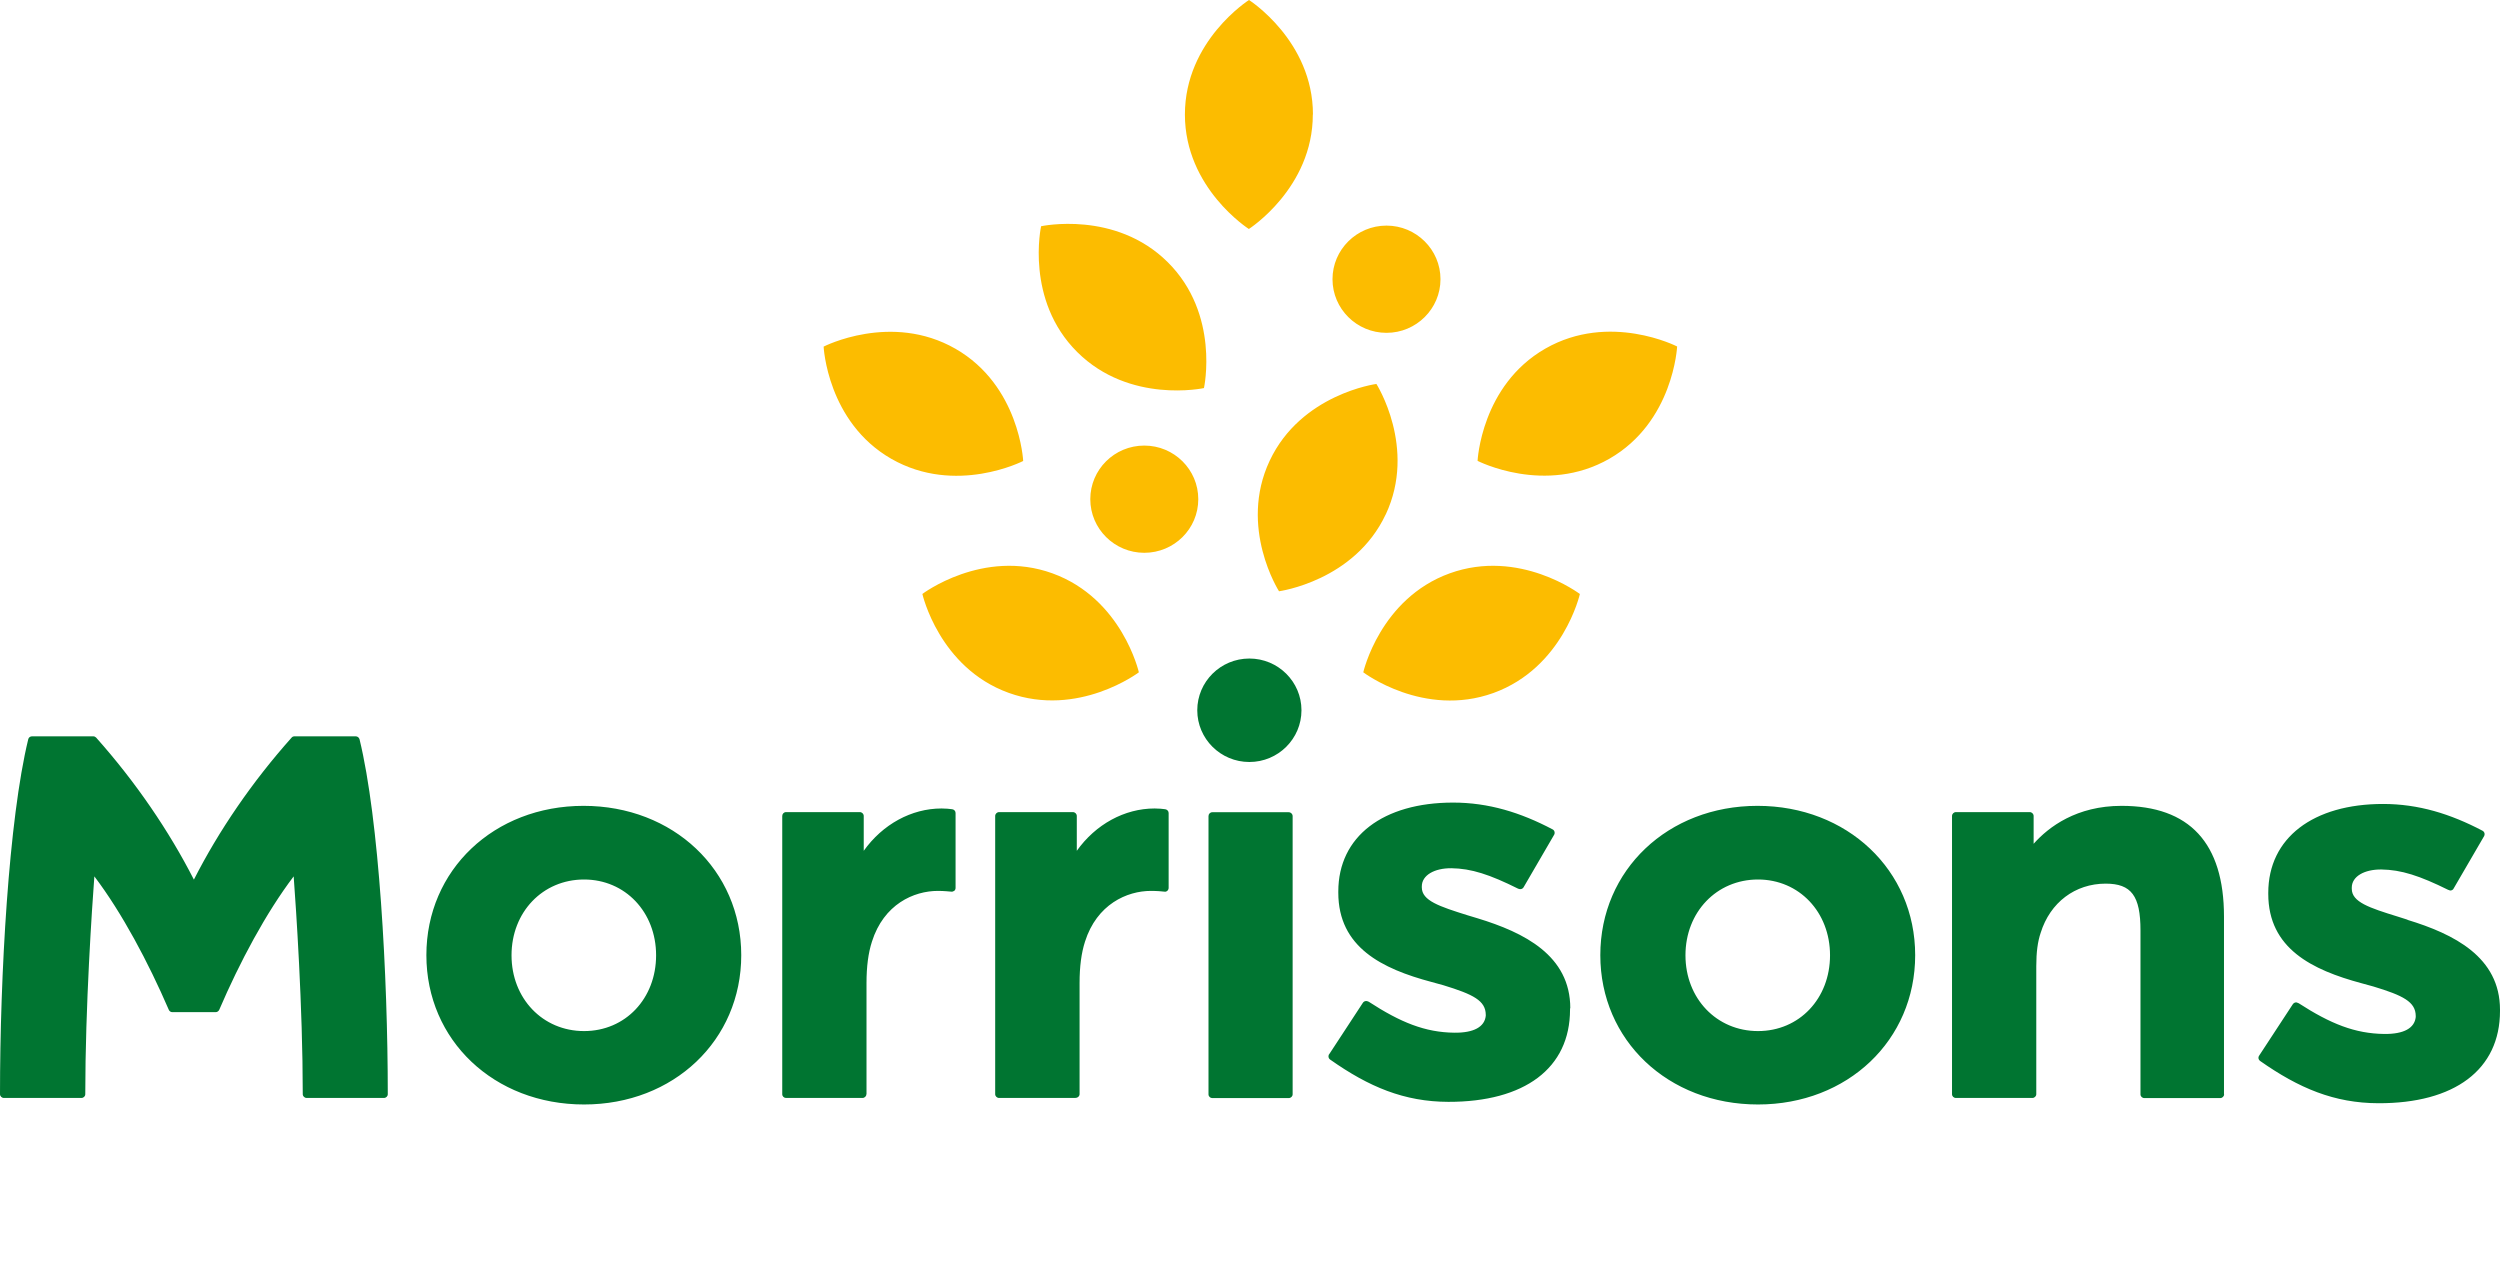 <svg width="381" height="194" viewBox="0 0 381 194" fill="none" xmlns="http://www.w3.org/2000/svg">
<path d="M198.344 108.244C198.344 112.597 194.787 116.129 190.404 116.129C186.021 116.129 182.464 112.597 182.464 108.244C182.464 103.892 186.021 100.36 190.404 100.36C194.787 100.36 198.344 103.892 198.344 108.244ZM366.908 140.164C366.389 140.011 365.889 139.84 365.409 139.687C361.083 138.351 358.411 137.472 358.411 135.449V135.277C358.411 133.559 360.333 132.49 362.909 132.509C365.947 132.547 368.754 133.463 373.118 135.621H373.156C373.156 135.621 373.329 135.716 373.425 135.716C373.656 135.716 373.868 135.582 373.944 135.391L378.597 127.392C378.597 127.392 378.655 127.221 378.655 127.125C378.655 126.896 378.52 126.705 378.347 126.61C373.445 124.032 368.581 122.524 363.178 122.524C352.566 122.524 345.684 127.66 345.684 136.079V136.231C345.684 144.555 352.374 147.82 359.891 149.843C360.506 150.015 361.121 150.187 361.698 150.34C366.254 151.714 368.139 152.688 368.158 154.826V154.998C367.985 156.678 366.351 157.613 363.352 157.575C358.911 157.518 355.2 156.048 350.298 152.879H350.259C350.259 152.879 350.048 152.764 349.933 152.764C349.721 152.764 349.548 152.879 349.433 153.031L344.319 160.839C344.242 160.935 344.184 161.069 344.184 161.202C344.184 161.412 344.3 161.584 344.453 161.698C350.355 165.841 355.738 168.113 362.448 168.132C374.06 168.17 381 163.035 381 154.062V153.89C381 145.834 373.964 142.34 366.889 140.183M239.274 153.68V153.852C239.274 162.825 232.333 167.941 220.722 167.922C214.012 167.903 208.629 165.65 202.727 161.488C202.573 161.393 202.458 161.202 202.458 160.992C202.458 160.859 202.496 160.725 202.592 160.629L207.706 152.821C207.802 152.669 207.995 152.554 208.206 152.554C208.322 152.554 208.437 152.592 208.533 152.649H208.571C213.474 155.838 217.184 157.327 221.625 157.384C224.624 157.422 226.258 156.487 226.431 154.807V154.654C226.412 152.497 224.528 151.542 219.972 150.149C219.376 149.996 218.78 149.824 218.165 149.652C210.648 147.648 203.957 144.383 203.957 136.041V135.869C203.957 127.45 210.821 122.314 221.452 122.314C226.854 122.314 231.738 123.822 236.621 126.4C236.813 126.495 236.928 126.686 236.928 126.915C236.928 127.011 236.909 127.106 236.871 127.182L232.218 135.181C232.122 135.372 231.93 135.506 231.699 135.506C231.603 135.506 231.507 135.487 231.43 135.449H231.391C227.027 133.272 224.221 132.356 221.183 132.318C218.607 132.299 216.684 133.387 216.684 135.086V135.239C216.684 137.262 219.357 138.141 223.682 139.496C224.182 139.649 224.682 139.801 225.201 139.954C232.276 142.111 239.312 145.605 239.312 153.661M163.912 167.33H152.262C151.935 167.33 151.666 167.063 151.666 166.758V124.357C151.666 124.032 151.935 123.765 152.262 123.765H163.508C163.835 123.765 164.104 124.032 164.104 124.357V129.664C166.969 125.636 171.371 123.212 175.966 123.212C176.6 123.212 177.196 123.269 177.581 123.326C177.869 123.364 178.1 123.612 178.1 123.899V135.315C178.1 135.487 178.023 135.64 177.908 135.754C177.773 135.869 177.619 135.926 177.446 135.888C177.158 135.85 176.35 135.773 175.408 135.773C171.736 135.773 167.161 137.816 165.354 143.505C164.796 145.242 164.527 147.304 164.527 149.805V166.738C164.527 167.063 164.258 167.311 163.931 167.311M132.056 166.738V149.805C132.056 147.304 132.325 145.242 132.883 143.505C134.69 137.797 139.266 135.773 142.937 135.773C143.899 135.773 144.687 135.869 144.975 135.888C145.148 135.907 145.302 135.85 145.437 135.754C145.571 135.64 145.629 135.487 145.629 135.315V123.899C145.629 123.612 145.418 123.364 145.11 123.326C144.725 123.269 144.129 123.212 143.495 123.212C138.9 123.212 134.498 125.636 131.633 129.664V124.357C131.633 124.032 131.364 123.765 131.037 123.765H119.791C119.464 123.765 119.214 124.032 119.214 124.357V166.758C119.214 167.082 119.483 167.33 119.791 167.33H131.441C131.768 167.33 132.037 167.063 132.037 166.758M58.521 167.33H46.736C46.409 167.33 46.14 167.063 46.14 166.758C46.14 153.394 45.102 138.217 44.756 133.559C40.526 139.133 36.527 146.636 33.413 153.89C33.317 154.1 33.105 154.253 32.875 154.253H26.261C26.031 154.253 25.819 154.119 25.723 153.89C22.589 146.636 18.59 139.114 14.38 133.559C14.034 138.217 12.996 153.375 12.996 166.758C12.996 167.082 12.727 167.33 12.4 167.33H0.596C0.269 167.33 0 167.063 0 166.758C0 148.64 1.327 124.892 4.306 112.654C4.364 112.387 4.614 112.215 4.883 112.215H14.207C14.38 112.215 14.534 112.292 14.649 112.406C20.667 119.164 25.761 126.629 29.549 134.055C33.336 126.61 38.431 119.145 44.448 112.406C44.563 112.273 44.717 112.215 44.89 112.215H54.214C54.483 112.215 54.714 112.406 54.791 112.654C57.771 124.892 59.097 148.64 59.097 166.758C59.097 167.082 58.828 167.33 58.502 167.33M338.936 166.758V139.687C338.936 128.481 333.687 122.811 323.325 122.811C316.481 122.811 312.232 125.999 309.925 128.595V124.357C309.925 124.032 309.656 123.765 309.329 123.765H298.083C297.756 123.765 297.487 124.032 297.487 124.357V166.758C297.487 167.082 297.756 167.33 298.083 167.33H309.733C310.06 167.33 310.329 167.063 310.329 166.758V147.247C310.329 145.128 310.541 143.505 311.002 142.15C312.444 137.53 316.25 134.666 320.903 134.666C324.825 134.666 326.209 136.537 326.209 141.787V166.777C326.209 167.101 326.478 167.349 326.805 167.349H338.359C338.686 167.349 338.955 167.082 338.955 166.777M267.919 134.036C261.613 134.036 256.865 139 256.865 145.586C256.865 152.172 261.613 157.136 267.919 157.136C274.225 157.136 278.896 152.172 278.896 145.586C278.896 139 274.186 134.036 267.919 134.036ZM267.919 168.323C254.211 168.323 243.888 158.549 243.888 145.567C243.888 132.585 254.192 122.811 267.842 122.811C281.492 122.811 291.873 132.585 291.873 145.567C291.873 158.549 281.569 168.323 267.919 168.323ZM196.998 166.777V124.376C196.998 124.052 196.729 123.784 196.402 123.784H184.752C184.425 123.784 184.175 124.052 184.175 124.376V166.777C184.175 167.101 184.444 167.349 184.752 167.349H196.402C196.729 167.349 196.998 167.082 196.998 166.777ZM89.011 134.036C82.706 134.036 77.957 139 77.957 145.586C77.957 152.172 82.706 157.136 89.011 157.136C95.317 157.136 99.989 152.172 99.989 145.586C99.989 139 95.279 134.036 89.011 134.036ZM89.011 168.323C75.304 168.323 64.98 158.549 64.98 145.567C64.98 132.585 75.285 122.811 88.935 122.811C102.584 122.811 112.966 132.585 112.966 145.567C112.966 158.549 102.661 168.323 89.011 168.323Z" fill="#007531"/>
<path d="M227.604 105.61C216.973 109.447 207.764 102.46 207.764 102.46C207.764 102.46 210.302 91.235 220.933 87.378C231.565 83.541 240.773 90.528 240.773 90.528C240.773 90.528 238.236 101.754 227.604 105.61ZM255.596 52.805C255.596 52.805 245.31 47.517 235.506 53.13C225.72 58.742 225.182 70.235 225.182 70.235C225.182 70.235 235.467 75.523 245.272 69.91C255.057 64.298 255.596 52.786 255.596 52.786M211.186 78.386C206.418 88.562 194.922 90.108 194.922 90.108C194.922 90.108 188.712 80.391 193.499 70.216C198.286 60.04 209.763 58.513 209.763 58.513C209.763 58.513 215.954 68.23 211.186 78.406M140.573 90.528C140.573 90.528 143.111 101.754 153.723 105.591C164.354 109.428 173.563 102.46 173.563 102.46C173.563 102.46 171.025 91.235 160.394 87.378C149.782 83.541 140.554 90.528 140.554 90.528M145.61 53.149C155.395 58.761 155.934 70.254 155.934 70.254C155.934 70.254 145.648 75.542 135.844 69.929C126.058 64.317 125.52 52.824 125.52 52.824C125.52 52.824 135.805 47.536 145.61 53.149ZM158.664 34.478C158.664 34.478 156.184 45.722 164.181 53.664C172.179 61.606 183.483 59.143 183.483 59.143C183.483 59.143 185.963 47.899 177.965 39.957C169.968 32.015 158.664 34.478 158.664 34.478ZM200.074 17.449C200.074 28.674 190.327 34.898 190.327 34.898C190.327 34.898 180.58 28.693 180.58 17.449C180.58 6.204 190.346 0 190.346 0C190.346 0 200.093 6.204 200.093 17.449M219.53 42.553C219.53 47.059 215.839 50.724 211.301 50.724C206.764 50.724 203.073 47.059 203.073 42.553C203.073 38.048 206.764 34.382 211.301 34.382C215.839 34.382 219.53 38.048 219.53 42.553ZM182.618 76.077C182.618 80.601 178.927 84.247 174.39 84.247C169.852 84.247 166.161 80.582 166.161 76.077C166.161 71.571 169.833 67.906 174.39 67.906C178.946 67.906 182.618 71.571 182.618 76.077Z" fill="#FCBC00"/>
</svg>
